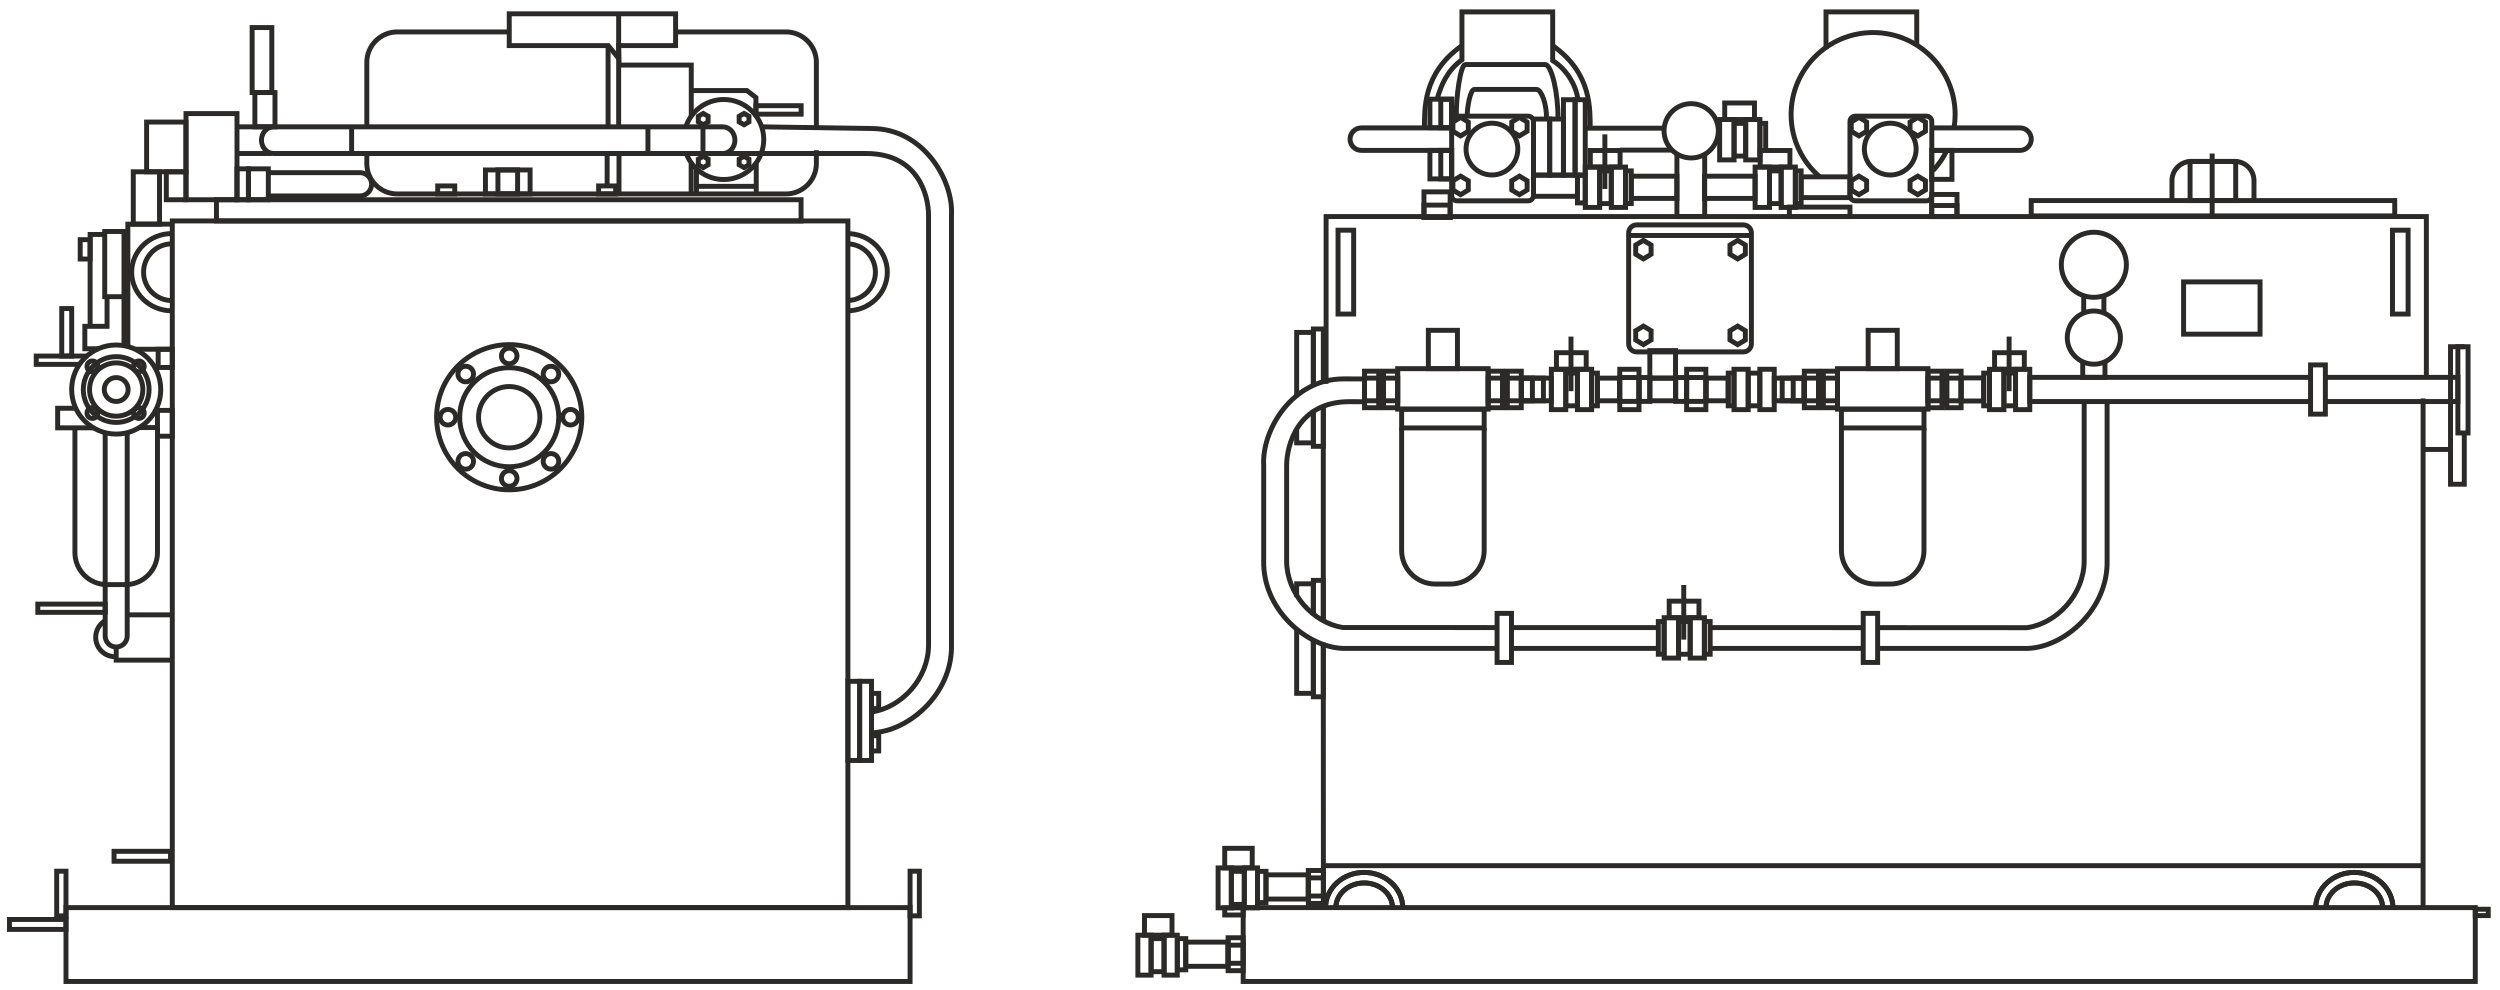 <?xml version="1.0" encoding="UTF-8"?> <svg xmlns="http://www.w3.org/2000/svg" xmlns:xlink="http://www.w3.org/1999/xlink" xml:space="preserve" width="101mm" height="40mm" version="1.1" style="shape-rendering:geometricPrecision; text-rendering:geometricPrecision; image-rendering:optimizeQuality; fill-rule:evenodd; clip-rule:evenodd" viewBox="0 0 10100 4000"> <defs> <style type="text/css"> .str0 {stroke:#2B2A29;stroke-width:20;stroke-miterlimit:22.926} .fil0 {fill:none} .fil1 {fill:none;fill-rule:nonzero} </style> </defs> <g id="Слой_x0020_1">  <g id="_1908352007600"> <polygon class="fil0 str0" points="266.58,3965.14 3676.68,3965.14 3676.68,3666.73 266.58,3666.73 "></polygon> <polygon class="fil0 str0" points="266.58,3754.8 38.33,3754.8 38.33,3714.62 266.58,3714.62 "></polygon> <polygon class="fil0 str0" points="266.58,3519.65 229.02,3519.65 229.02,3700.08 266.58,3700.08 "></polygon> <polygon class="fil0 str0" points="688.99,3479.47 460.75,3479.47 460.75,3439.28 688.99,3439.28 "></polygon> <path class="fil0 str0" d="M2057.22 1561.61c68.47,0 123.98,55.51 123.98,123.99 0,68.47 -55.51,123.98 -123.98,123.98 -68.48,0 -123.99,-55.51 -123.99,-123.98 0,-68.48 55.51,-123.99 123.99,-123.99z"></path> <path class="fil0 str0" d="M2057.22 1485.51c110.5,0 200.09,89.58 200.09,200.09 0,110.5 -89.59,200.08 -200.09,200.08 -110.5,0 -200.09,-89.58 -200.09,-200.08 0,-110.51 89.59,-200.09 200.09,-200.09z"></path> <path class="fil0 str0" d="M2057.22 1392.29c161.98,0 293.3,131.32 293.3,293.31 0,161.98 -131.32,293.3 -293.3,293.3 -161.99,0 -293.3,-131.32 -293.3,-293.3 0,-161.99 131.31,-293.31 293.3,-293.31z"></path> <path class="fil0 str0" d="M1881.59 1479.67c17.39,0 31.48,14.09 31.48,31.47 0,17.38 -14.09,31.47 -31.48,31.47 -17.38,0 -31.47,-14.09 -31.47,-31.47 0,-17.38 14.09,-31.47 31.47,-31.47z"></path> <path class="fil0 str0" d="M2225.91 1479.67c17.38,0 31.48,14.09 31.48,31.47 0,17.38 -14.1,31.47 -31.48,31.47 -17.38,0 -31.47,-14.09 -31.47,-31.47 0,-17.38 14.09,-31.47 31.47,-31.47z"></path> <path class="fil0 str0" d="M1881.59 1832.44c17.39,0 31.48,14.09 31.48,31.47 0,17.39 -14.09,31.48 -31.48,31.48 -17.38,0 -31.47,-14.09 -31.47,-31.48 0,-17.38 14.09,-31.47 31.47,-31.47z"></path> <path class="fil0 str0" d="M2225.91 1832.44c17.38,0 31.48,14.09 31.48,31.47 0,17.39 -14.1,31.48 -31.48,31.48 -17.38,0 -31.47,-14.09 -31.47,-31.48 0,-17.38 14.09,-31.47 31.47,-31.47z"></path> <path class="fil0 str0" d="M2304.76 1654.12c17.38,0 31.48,14.09 31.48,31.48 0,17.38 -14.1,31.47 -31.48,31.47 -17.38,0 -31.47,-14.09 -31.47,-31.47 0,-17.39 14.09,-31.48 31.47,-31.48z"></path> <path class="fil0 str0" d="M1809.67 1654.12c17.38,0 31.48,14.09 31.48,31.48 0,17.38 -14.1,31.47 -31.48,31.47 -17.38,0 -31.47,-14.09 -31.47,-31.47 0,-17.39 14.09,-31.48 31.47,-31.48z"></path> <path class="fil0 str0" d="M2025.75 1438.05c0,-17.38 14.09,-31.47 31.47,-31.47 17.38,0 31.47,14.09 31.47,31.47 0,17.38 -14.09,31.47 -31.47,31.47 -17.38,0 -31.47,-14.09 -31.47,-31.47z"></path> <path class="fil0 str0" d="M2025.75 1933.14c0,-17.38 14.09,-31.47 31.47,-31.47 17.38,0 31.47,14.09 31.47,31.47 0,17.38 -14.09,31.47 -31.47,31.47 -17.38,0 -31.47,-14.09 -31.47,-31.47z"></path> <polygon class="fil0 str0" points="3714.24,3519.65 3676.68,3519.65 3676.68,3700.08 3714.24,3700.08 "></polygon> <polygon class="fil0 str0" points="3425.49,3666.73 696.04,3666.73 696.04,892.61 3425.49,892.61 "></polygon> <path class="fil0 str0" d="M513.9 1745.15l0 824.31c0,24.45 -20.01,44.46 -44.47,44.46l0 0c-24.46,0 -44.47,-20.01 -44.47,-44.46l0 -824.31"></path> <line class="fil0 str0" x1="513.9" y1="2483.96" x2="696.04" y2="2483.96"></line> <polyline class="fil0 str0" points="469.43,2613.92 469.38,2666.95 696.04,2666.95 "></polyline> <path class="fil0 str0" d="M464.85 2653.04c-43.21,0 -78.24,-35.04 -78.24,-78.25 0,-28.98 15.77,-54.28 39.18,-67.81"></path> <polygon class="fil0 str0" points="424.96,2473.9 152.75,2473.9 152.75,2440.54 424.96,2440.54 "></polygon> <path class="fil0 str0" d="M636.18 1728.38l0 504.21c0,71.09 -58.18,129.27 -129.28,129.27l-74.94 0c-71.09,0 -129.27,-58.17 -129.27,-129.27l0 -504.21"></path> <path class="fil0 str0" d="M469.43 1525.39c26.69,0 48.31,21.62 48.31,48.31 0,26.68 -21.62,48.31 -48.31,48.31 -26.68,0 -48.31,-21.63 -48.31,-48.31 0,-26.69 21.63,-48.31 48.31,-48.31z"></path> <path class="fil0 str0" d="M469.43 1466.02c59.48,0 107.68,48.2 107.68,107.68 0,59.47 -48.2,107.67 -107.68,107.67 -59.47,0 -107.67,-48.2 -107.67,-107.67 0,-59.48 48.2,-107.68 107.67,-107.68z"></path> <path class="fil0 str0" d="M373.17 1646.85c12.02,0 21.77,9.74 21.77,21.77 0,12.02 -9.75,21.77 -21.77,21.77 -12.03,0 -21.78,-9.75 -21.78,-21.77 0,-12.03 9.75,-21.77 21.78,-21.77z"></path> <path class="fil0 str0" d="M560.87 1646.85c12.02,0 21.77,9.74 21.77,21.77 0,12.02 -9.75,21.77 -21.77,21.77 -12.03,0 -21.78,-9.75 -21.78,-21.77 0,-12.03 9.75,-21.77 21.78,-21.77z"></path> <path class="fil0 str0" d="M373.17 1458.29c12.02,0 21.77,9.75 21.77,21.77 0,12.03 -9.75,21.78 -21.77,21.78 -12.03,0 -21.78,-9.75 -21.78,-21.78 0,-12.02 9.75,-21.77 21.78,-21.77z"></path> <path class="fil0 str0" d="M560.87 1458.29c12.02,0 21.77,9.75 21.77,21.77 0,12.03 -9.75,21.78 -21.77,21.78 -12.03,0 -21.78,-9.75 -21.78,-21.78 0,-12.02 9.75,-21.77 21.78,-21.77z"></path> <path class="fil0 str0" d="M469.43 1440.79c73.41,0 132.91,59.5 132.91,132.91 0,73.4 -59.5,132.9 -132.91,132.9 -73.4,0 -132.9,-59.5 -132.9,-132.9 0,-73.41 59.5,-132.91 132.9,-132.91z"></path> <path class="fil0 str0" d="M469.43 1393.75c99.39,0 179.95,80.56 179.95,179.95 0,99.38 -80.56,179.94 -179.95,179.94 -99.38,0 -179.94,-80.56 -179.94,-179.94 0,-99.39 80.56,-179.95 179.94,-179.95z"></path> <polyline class="fil0 str0" points="377.61,1728.48 232.94,1728.48 232.94,1649.39 308.19,1649.39 "></polyline> <polygon class="fil0 str0" points="636.18,1762.27 696.04,1762.27 696.04,1657.94 636.18,1657.94 "></polygon> <line class="fil0 str0" x1="563.16" y1="1727.33" x2="636.18" y2="1727.33"></line> <polyline class="fil0 str0" points="320.89,1472.11 146.41,1472.11 146.41,1438.46 349.6,1438.46 "></polyline> <polygon class="fil0 str0" points="249.46,1246.5 289.64,1246.5 289.64,1438.46 249.46,1438.46 "></polygon> <line class="fil0 str0" x1="546.27" y1="1410.94" x2="702.25" y2="1410.94"></line> <polygon class="fil0 str0" points="638.98,1410.94 696.04,1410.94 696.04,1484.64 638.98,1484.64 "></polygon> <polygon class="fil0 str0" points="423.08,935.24 500.89,935.24 500.89,1198.61 423.08,1198.61 "></polygon> <polyline class="fil0 str0" points="423.08,947.21 364.08,947.21 364.08,1316.62 "></polyline> <polyline class="fil0 str0" points="399.14,1408.96 342.7,1408.96 342.7,1318.32 432.49,1318.32 432.49,1198.61 "></polyline> <polyline class="fil0 str0" points="516.52,1399.98 516.52,905.55 696.04,905.55 "></polyline> <line class="fil0 str0" x1="500.89" y1="1198.61" x2="500.89" y2="1399.98"></line> <path class="fil0 str0" d="M694.6 1214.24c-63.28,0 -114.58,-51.3 -114.58,-114.58 0,-63.28 51.3,-114.58 114.58,-114.58"></path> <path class="fil0 str0" d="M694.6 1255.75c-89.85,0 -162.68,-69.88 -162.68,-156.09 0,-86.21 72.83,-156.09 162.68,-156.09"></path> <polygon class="fil0 str0" points="364.08,1046.52 324.01,1046.52 324.01,968.28 364.08,968.28 "></polygon> <polygon class="fil0 str0" points="644.48,905.55 538.45,905.55 538.45,694.05 644.48,694.05 "></polygon> <polygon class="fil0 str0" points="751.38,694.06 592.33,694.06 592.33,493.12 751.38,493.12 "></polygon> <polygon class="fil0 str0" points="751.38,694.06 671.85,694.06 671.85,806.94 751.38,806.94 "></polygon> <polygon class="fil0 str0" points="751.38,458.91 957.45,458.91 957.45,806.94 751.38,806.94 "></polygon> <polygon class="fil0 str0" points="874.51,892.61 3236.26,892.61 3236.26,806.94 874.51,806.94 "></polygon> <polygon class="fil0 str0" points="957.45,682.09 1003.62,682.09 1003.62,806.94 957.45,806.94 "></polygon> <polygon class="fil0 str0" points="1084,682.09 1003.62,682.09 1003.62,806.94 1084,806.94 "></polygon> <path class="fil0 str0" d="M1084 697.48l370.23 0c25.89,0 47.06,21.17 47.06,47.03l0 0.01c0,25.86 -21.18,47.03 -47.06,47.03l-370.23 0"></path> <polygon class="fil0 str0" points="1018.62,111.36 1098.14,111.36 1098.14,373.87 1018.62,373.87 "></polygon> <polygon class="fil0 str0" points="1029.74,512.4 1110.97,512.4 1110.97,373.87 1029.74,373.87 "></polygon> <path class="fil0 str0" d="M1056.28 566.28l0 0c0,-29.64 22.08,-53.88 49.13,-53.88l1814.55 0c27.06,0 49.13,24.24 49.13,53.88l0 0c0,29.63 -22.07,53.88 -49.13,53.88l-1814.55 0c-27.05,0 -49.13,-24.25 -49.13,-53.88"></path> <line class="fil0 str0" x1="1096.89" y1="512.4" x2="957.45" y2="512.4"></line> <line class="fil0 str0" x1="1096.89" y1="620.16" x2="957.45" y2="620.16"></line> <line class="fil0 str0" x1="1420.54" y1="620.16" x2="1420.54" y2="512.4"></line> <line class="fil0 str0" x1="2617.66" y1="620.16" x2="2617.66" y2="512.4"></line> <line class="fil0 str0" x1="2839.99" y1="620.16" x2="2839.99" y2="512.4"></line> <path class="fil0 str0" d="M2729.98 128.97l445.35 0c67.55,0 122.81,55.27 122.81,122.81l0 266.07m0 88.93l0 53.95c0,67.55 -55.26,122.81 -122.81,122.81l-1570.59 0c-67.54,0 -122.81,-55.26 -122.81,-122.81l0 -40.07m0 -107.52l0 -261.36c0,-67.54 55.27,-122.81 122.81,-122.81l452.27 0"></path> <polygon class="fil0 str0" points="2840.98,631.38 2850.88,637.1 2860.78,642.82 2860.78,654.25 2860.78,665.68 2850.88,671.4 2840.98,677.12 2831.07,671.4 2821.17,665.68 2821.17,654.25 2821.17,642.82 2831.07,637.1 "></polygon> <polygon class="fil0 str0" points="3006.02,631.38 3015.92,637.1 3025.82,642.82 3025.82,654.25 3025.82,665.68 3015.92,671.4 3006.02,677.12 2996.12,671.4 2986.21,665.68 2986.21,654.25 2986.21,642.82 2996.12,637.1 "></polygon> <polygon class="fil0 str0" points="2840.98,458.27 2850.88,463.99 2860.78,469.71 2860.78,481.14 2860.78,492.57 2850.88,498.29 2840.98,504.01 2831.07,498.29 2821.17,492.57 2821.17,481.14 2821.17,469.71 2831.07,463.99 "></polygon> <polygon class="fil0 str0" points="3006.02,458.27 3015.92,463.99 3025.82,469.71 3025.82,481.14 3025.82,492.57 3015.92,498.29 3006.02,504.01 2996.12,498.29 2986.21,492.57 2986.21,481.14 2986.21,469.71 2996.12,463.99 "></polygon> <path class="fil0 str0" d="M2770.56 512.49c21.39,-64.2 81.97,-110.5 153.36,-110.5 89.26,0 161.61,72.35 161.61,161.61 0,89.26 -72.35,161.61 -161.61,161.61 -68.86,0 -127.67,-43.07 -150.94,-103.75"></path> <line class="fil0 str0" x1="2792.25" y1="783.54" x2="2792.25" y2="660.88"></line> <line class="fil0 str0" x1="2813.63" y1="783.54" x2="2813.63" y2="686.53"></line> <line class="fil0 str0" x1="3055.19" y1="783.54" x2="3055.19" y2="660.88"></line> <line class="fil0 str0" x1="2813.63" y1="752.82" x2="3050.5" y2="752.82"></line> <polygon class="fil0 str0" points="2057.32,55.68 2729.42,55.68 2729.42,184.2 2499.4,184.2 2500.26,237.21 2457.5,184.2 2057.32,184.2 "></polygon> <line class="fil0 str0" x1="2499.4" y1="55.68" x2="2499.4" y2="512.4"></line> <line class="fil0 str0" x1="2456.65" y1="184.2" x2="2456.65" y2="512.4"></line> <polyline class="fil0 str0" points="2499.4,262.88 2792.72,262.88 2792.72,468.96 "></polyline> <polyline class="fil0 str0" points="2792.72,365.92 3017.63,365.92 3053.97,394.14 3053.97,468.53 "></polyline> <polygon class="fil0 str0" points="3053.97,461.26 3236.54,461.26 3236.54,427.06 3053.97,427.06 "></polygon> <polygon class="fil0 str0" points="1837.18,783.54 1768.34,783.54 1768.34,751.15 1837.18,751.15 "></polygon> <polygon class="fil0 str0" points="2487.27,783.54 2418.43,783.54 2418.43,751.15 2487.27,751.15 "></polygon> <line class="fil0 str0" x1="2452.85" y1="751.15" x2="2452.85" y2="620.16"></line> <line class="fil0 str0" x1="2500.74" y1="783.54" x2="2500.74" y2="620.16"></line> <polygon class="fil0 str0" points="1961.18,783.54 2141.6,783.54 2141.6,686.6 1961.18,686.6 "></polygon> <polygon class="fil0 str0" points="2011.62,783.54 2091.15,783.54 2091.15,686.6 2011.62,686.6 "></polygon> <path class="fil0 str0" d="M3422.11 1214.24c63.28,0 114.58,-51.3 114.58,-114.58 0,-63.28 -51.3,-114.58 -114.58,-114.58"></path> <path class="fil0 str0" d="M3422.11 1255.75c89.84,0 162.67,-69.88 162.67,-156.09 0,-86.21 -72.83,-156.09 -162.67,-156.09"></path> <polygon class="fil0 str0" points="3425.49,2752.52 3472.99,2752.52 3472.99,3072.32 3425.49,3072.32 "></polygon> <polygon class="fil0 str0" points="3520.88,2752.52 3472.99,2752.52 3472.99,3072.32 3520.88,3072.32 "></polygon> <polygon class="fil0 str0" points="3520.88,2972.28 3549.95,2972.28 3549.95,3033.84 3520.88,3033.84 "></polygon> <polygon class="fil0 str0" points="3520.88,2801.25 3549.95,2801.25 3549.95,2862.81 3520.88,2862.81 "></polygon> <path class="fil0 str0" d="M3520.88 2876.48c121.29,-17.6 230.6,-135.23 230.46,-270.83l0 -1736.08c-0.09,-81.43 -42.95,-249.41 -251.7,-249.41l-592.28 0"></path> <path class="fil0 str0" d="M3520.88 2960.28c146.95,-3.06 327.5,-155.75 323.09,-354.63l0 -1736.08c8.45,-142.15 -113.93,-350.31 -322.67,-350.31l-447.42 -6.86"></path> <polygon class="fil0 str0" points="5022.44,3965.14 10000.09,3965.14 10000.09,3666.73 5022.44,3666.73 "></polygon> <polygon class="fil0 str0" points="10000.09,3673.33 10052.47,3673.33 10052.47,3698.99 10000.09,3698.99 "></polygon> <polygon class="fil0 str0" points="4597.02,3939.49 4650.44,3939.49 4650.44,3778.09 4597.02,3778.09 "></polygon> <polygon class="fil0 str0" points="4702.82,3939.49 4756.24,3939.49 4756.24,3778.09 4702.82,3778.09 "></polygon> <polygon class="fil0 str0" points="4702.82,3925.59 4650.44,3925.59 4650.44,3791.99 4702.82,3791.99 "></polygon> <polygon class="fil0 str0" points="4623.73,3778.09 4734.87,3778.09 4734.87,3698.99 4623.73,3698.99 "></polygon> <polygon class="fil0 str0" points="4756.24,3918.11 4790.45,3918.11 4790.45,3791.99 4756.24,3791.99 "></polygon> <polygon class="fil0 str0" points="4961.48,3903.95 4790.45,3903.95 4790.45,3806.15 4961.48,3806.15 "></polygon> <polygon class="fil0 str0" points="4961.48,3921.58 5022.44,3921.58 5022.44,3788.51 4961.48,3788.51 "></polygon> <polygon class="fil0 str0" points="4961.48,3891.65 5022.44,3891.65 5022.44,3818.44 4961.48,3818.44 "></polygon> <polygon class="fil0 str0" points="4921.15,3667.72 4974.57,3667.72 4974.57,3506.32 4921.15,3506.32 "></polygon> <polygon class="fil0 str0" points="5026.95,3667.72 5080.37,3667.72 5080.37,3506.32 5026.95,3506.32 "></polygon> <polygon class="fil0 str0" points="5026.95,3653.82 4974.57,3653.82 4974.57,3520.22 5026.95,3520.22 "></polygon> <polygon class="fil0 str0" points="4947.86,3506.32 5059.01,3506.32 5059.01,3427.23 4947.86,3427.23 "></polygon> <polygon class="fil0 str0" points="5080.37,3646.35 5114.59,3646.35 5114.59,3520.22 5080.37,3520.22 "></polygon> <polygon class="fil0 str0" points="5285.61,3632.18 5114.59,3632.18 5114.59,3534.38 5285.61,3534.38 "></polygon> <polygon class="fil0 str0" points="5285.61,3649.82 5346.57,3649.82 5346.57,3516.75 5285.61,3516.75 "></polygon> <polygon class="fil0 str0" points="5285.61,3619.89 5346.57,3619.89 5346.57,3546.68 5285.61,3546.68 "></polygon> <polygon class="fil0 str0" points="5022.44,3696.58 4947.86,3696.58 4947.86,3667.72 5022.44,3667.72 "></polygon> <path class="fil0 str0" d="M5396.57 3668.39c0,-55.94 51.3,-101.3 114.58,-101.3 63.28,0 114.58,45.36 114.58,101.3"></path> <path class="fil0 str0" d="M5355.06 3668.39c0,-79.43 69.88,-143.82 156.09,-143.82 86.21,0 156.09,64.39 156.09,143.82"></path> <path class="fil0 str0" d="M5396.57 3668.39c0,-55.94 51.3,-101.3 114.58,-101.3 63.28,0 114.58,45.36 114.58,101.3"></path> <path class="fil0 str0" d="M5355.06 3668.39c0,-79.43 69.88,-143.82 156.09,-143.82 86.21,0 156.09,64.39 156.09,143.82"></path> <path class="fil0 str0" d="M9396.86 3668.39c0,-55.94 51.29,-101.3 114.57,-101.3 63.29,0 114.58,45.36 114.58,101.3"></path> <path class="fil0 str0" d="M9355.35 3668.39c0,-79.43 69.88,-143.82 156.08,-143.82 86.22,0 156.1,64.39 156.1,143.82"></path> <path class="fil0 str0" d="M9396.86 3668.39c0,-55.94 51.29,-101.3 114.57,-101.3 63.29,0 114.58,45.36 114.58,101.3"></path> <path class="fil0 str0" d="M9355.35 3668.39c0,-79.43 69.88,-143.82 156.08,-143.82 86.22,0 156.1,64.39 156.1,143.82"></path> <line class="fil0 str0" x1="5346.57" y1="3497.36" x2="9787.09" y2="3497.36"></line> <line class="fil0 str0" x1="9789.24" y1="3666.73" x2="9789.24" y2="1609.62"></line> <path class="fil0 str0" d="M5346.57 3666.73l-0.46 -1067.37m0 -92.46l0 -868.69"></path> <polyline class="fil0 str0" points="5346.2,2596.16 5346.2,2815 5305.87,2815 5305.87,2581.14 "></polyline> <polyline class="fil0 str0" points="5346.2,2506.9 5346.2,2344.69 5305.87,2344.69 5305.87,2485.48 "></polyline> <polyline class="fil0 str0" points="5305.87,2583.16 5305.87,2801.1 5238.53,2801.1 5238.53,2542.22 "></polyline> <polyline class="fil0 str0" points="5305.87,2482.34 5305.87,2358.59 5238.53,2358.59 5238.53,2412.38 "></polyline> <polygon class="fil0 str0" points="5770.54,1489.43 5888.12,1489.43 5888.12,1334.44 5770.54,1334.44 "></polygon> <polygon class="fil0 str0" points="5646.57,1489.43 6012.1,1489.43 6012.1,1652.97 5646.57,1652.97 "></polygon> <polygon class="fil0 str0" points="5662.6,1728.86 5996.07,1728.86 5996.07,1652.97 5662.6,1652.97 "></polygon> <path class="fil0 str0" d="M5996.07 1728.86l0 494.89c0,74.65 -61.09,135.73 -135.74,135.73l-62 0c-74.65,0 -135.73,-61.08 -135.73,-135.73l0 -494.89"></path> <polygon class="fil0 str0" points="5646.57,1647.21 5589.05,1647.21 5589.05,1499.58 5646.57,1499.58 "></polygon> <polygon class="fil0 str0" points="5512.63,1647.21 5570.88,1647.21 5570.88,1499.58 5512.63,1499.58 "></polygon> <polygon class="fil0 str0" points="5589.05,1634.92 5570.88,1634.92 5570.88,1511.88 5589.05,1511.88 "></polygon> <polygon class="fil0 str0" points="5512.63,1619.16 5570.88,1619.16 5570.88,1527.64 5512.63,1527.64 "></polygon> <polygon class="fil0 str0" points="5588.68,1619.16 5646.94,1619.16 5646.94,1527.64 5588.68,1527.64 "></polygon> <polygon class="fil0 str0" points="6146.04,1647.21 6088.52,1647.21 6088.52,1499.58 6146.04,1499.58 "></polygon> <polygon class="fil0 str0" points="6012.1,1647.21 6070.36,1647.21 6070.36,1499.58 6012.1,1499.58 "></polygon> <polygon class="fil0 str0" points="6088.52,1634.92 6070.36,1634.92 6070.36,1511.88 6088.52,1511.88 "></polygon> <polygon class="fil0 str0" points="6012.1,1619.16 6070.36,1619.16 6070.36,1527.64 6012.1,1527.64 "></polygon> <polygon class="fil0 str0" points="6088.16,1619.16 6146.41,1619.16 6146.41,1527.64 6088.16,1527.64 "></polygon> <polygon class="fil0 str0" points="6267.46,1619.16 6146.41,1619.16 6146.41,1527.64 6267.46,1527.64 "></polygon> <polygon class="fil0 str0" points="6235.4,1619.16 6146.41,1619.16 6146.41,1527.64 6235.4,1527.64 "></polygon> <polygon class="fil0 str0" points="6190.9,1619.16 6146.41,1619.16 6146.41,1527.64 6190.9,1527.64 "></polygon> <polygon class="fil0 str0" points="6430.26,1654.97 6372.74,1654.97 6372.74,1491.83 6430.26,1491.83 "></polygon> <polygon class="fil0 str0" points="6267.56,1654.97 6325.82,1654.97 6325.82,1491.83 6267.56,1491.83 "></polygon> <polygon class="fil0 str0" points="6325.82,1639.47 6372.74,1639.47 6372.74,1507.33 6325.82,1507.33 "></polygon> <polygon class="fil0 str0" points="6430.03,1639.47 6453.49,1639.47 6453.49,1507.33 6430.03,1507.33 "></polygon> <polygon class="fil0 str0" points="6542.69,1619.16 6453.7,1619.16 6453.7,1527.64 6542.69,1527.64 "></polygon> <polygon class="fil0 str0" points="6621.59,1654.97 6543.86,1654.97 6543.86,1491.83 6621.59,1491.83 "></polygon> <polygon class="fil0 str0" points="6621.59,1621.6 6543.86,1621.6 6543.86,1525.2 6621.59,1525.2 "></polygon> <polygon class="fil0 str0" points="6769.09,1619.16 6665.34,1619.16 6665.34,1527.64 6769.09,1527.64 "></polygon> <polygon class="fil0 str0" points="6769.09,1416.38 6665.34,1416.38 6665.34,1527.64 6769.09,1527.64 "></polygon> <polygon class="fil0 str0" points="6621.59,1621.6 6665.34,1621.6 6665.34,1525.2 6621.59,1525.2 "></polygon> <polygon class="fil0 str0" points="7664.95,1489.43 7547.38,1489.43 7547.38,1334.44 7664.95,1334.44 "></polygon> <polygon class="fil0 str0" points="7788.93,1489.43 7423.4,1489.43 7423.4,1652.97 7788.93,1652.97 "></polygon> <polygon class="fil0 str0" points="7772.9,1728.86 7439.43,1728.86 7439.43,1652.97 7772.9,1652.97 "></polygon> <path class="fil0 str0" d="M7439.43 1728.86l0 494.89c0,74.65 61.09,135.73 135.74,135.73l62 0c74.64,0 135.73,-61.08 135.73,-135.73l0 -494.89"></path> <polygon class="fil0 str0" points="7788.93,1647.21 7846.45,1647.21 7846.45,1499.58 7788.93,1499.58 "></polygon> <polygon class="fil0 str0" points="7922.87,1647.21 7864.61,1647.21 7864.61,1499.58 7922.87,1499.58 "></polygon> <polygon class="fil0 str0" points="7846.45,1634.92 7864.61,1634.92 7864.61,1511.88 7846.45,1511.88 "></polygon> <polygon class="fil0 str0" points="7922.87,1619.16 7864.61,1619.16 7864.61,1527.64 7922.87,1527.64 "></polygon> <polygon class="fil0 str0" points="7846.81,1619.16 7788.56,1619.16 7788.56,1527.64 7846.81,1527.64 "></polygon> <polygon class="fil0 str0" points="7289.46,1647.21 7346.97,1647.21 7346.97,1499.58 7289.46,1499.58 "></polygon> <polygon class="fil0 str0" points="7423.4,1647.21 7365.14,1647.21 7365.14,1499.58 7423.4,1499.58 "></polygon> <polygon class="fil0 str0" points="7346.97,1634.92 7365.14,1634.92 7365.14,1511.88 7346.97,1511.88 "></polygon> <polygon class="fil0 str0" points="7423.4,1619.16 7365.14,1619.16 7365.14,1527.64 7423.4,1527.64 "></polygon> <polygon class="fil0 str0" points="7347.34,1619.16 7289.08,1619.16 7289.08,1527.64 7347.34,1527.64 "></polygon> <polygon class="fil0 str0" points="7168.03,1619.16 7289.08,1619.16 7289.08,1527.64 7168.03,1527.64 "></polygon> <polygon class="fil0 str0" points="7200.1,1619.16 7289.08,1619.16 7289.08,1527.64 7200.1,1527.64 "></polygon> <polygon class="fil0 str0" points="7244.59,1619.16 7289.08,1619.16 7289.08,1527.64 7244.59,1527.64 "></polygon> <polygon class="fil0 str0" points="7005.24,1654.97 7062.75,1654.97 7062.75,1491.83 7005.24,1491.83 "></polygon> <polygon class="fil0 str0" points="7167.94,1654.97 7109.68,1654.97 7109.68,1491.83 7167.94,1491.83 "></polygon> <polygon class="fil0 str0" points="7109.68,1639.47 7062.75,1639.47 7062.75,1507.33 7109.68,1507.33 "></polygon> <polygon class="fil0 str0" points="7005.47,1639.47 6982,1639.47 6982,1507.33 7005.47,1507.33 "></polygon> <polygon class="fil0 str0" points="6892.81,1619.16 6981.8,1619.16 6981.8,1527.64 6892.81,1527.64 "></polygon> <polygon class="fil0 str0" points="6813.91,1654.97 6891.63,1654.97 6891.63,1491.83 6813.91,1491.83 "></polygon> <polygon class="fil0 str0" points="6813.91,1621.6 6891.63,1621.6 6891.63,1525.2 6813.91,1525.2 "></polygon> <polygon class="fil0 str0" points="6813.91,1621.6 6770.16,1621.6 6770.16,1525.2 6813.91,1525.2 "></polygon> <polygon class="fil0 str0" points="6288.03,1491.83 6408.27,1491.83 6408.27,1424.95 6288.03,1424.95 "></polygon> <line class="fil0 str0" x1="6346.81" y1="1580.46" x2="6346.81" y2="1359.74"></line> <polygon class="fil0 str0" points="8200.28,1654.97 8142.77,1654.97 8142.77,1491.83 8200.28,1491.83 "></polygon> <polygon class="fil0 str0" points="8037.58,1654.97 8095.84,1654.97 8095.84,1491.83 8037.58,1491.83 "></polygon> <polygon class="fil0 str0" points="8095.84,1639.47 8142.77,1639.47 8142.77,1507.33 8095.84,1507.33 "></polygon> <polygon class="fil0 str0" points="8014.12,1639.47 8037.58,1639.47 8037.58,1507.33 8014.12,1507.33 "></polygon> <polygon class="fil0 str0" points="8058.05,1491.83 8178.29,1491.83 8178.29,1424.95 8058.05,1424.95 "></polygon> <line class="fil0 str0" x1="8116.83" y1="1580.46" x2="8116.83" y2="1359.74"></line> <polygon class="fil0 str0" points="8014.12,1620.03 7922.87,1620.03 7922.87,1526.77 8014.12,1526.77 "></polygon> <path class="fil0 str0" d="M6048.16 2535.41c-386.17,-0.06 -623.27,-0.14 -623.69,-0.21 -119.7,-19.5 -226.66,-136.08 -226.53,-270.22l0 -383.98c0.1,-81.42 44.43,-258.22 253.17,-258.22l63.01 0.21"></path> <path class="fil0 str0" d="M6699.65 2535.51c-223.03,-0.03 -408.06,-0.06 -593.23,-0.1"></path> <path class="fil0 str0" d="M7527.41 2535.62c-191.08,-0.03 -384.53,-0.07 -618.36,-0.11"></path> <path class="fil0 str0" d="M8420.06 1624.48l0 640.5c0.14,135.61 -109.17,253.24 -230.46,270.83 -0.44,-0.06 -228.1,-0.13 -603.93,-0.19"></path> <path class="fil0 str0" d="M6048.16 2619.59c-383.35,0 -620.78,0 -620.89,0 -146.75,-3.79 -326.35,-156.24 -321.95,-354.61l0 -383.98c-8.46,-142.14 113.93,-350.3 322.67,-350.3l88.54 0.22"></path> <path class="fil0 str0" d="M6699.65 2619.6c-221.59,0 -407.57,-0.01 -593.23,-0.01"></path> <path class="fil0 str0" d="M7527.41 2619.61c-189.82,0 -384.29,-0.01 -618.36,-0.01"></path> <path class="fil0 str0" d="M8512.69 1624.48l0 640.5c4.41,198.88 -176.14,351.58 -323.09,354.63 -0.13,0 -224.87,0 -603.93,0"></path> <polygon class="fil0 str0" points="6885.81,2658.67 6828.3,2658.67 6828.3,2495.53 6885.81,2495.53 "></polygon> <polygon class="fil0 str0" points="6723.11,2658.67 6781.37,2658.67 6781.37,2495.53 6723.11,2495.53 "></polygon> <polygon class="fil0 str0" points="6781.37,2643.17 6828.3,2643.17 6828.3,2511.03 6781.37,2511.03 "></polygon> <polygon class="fil0 str0" points="6885.58,2643.17 6909.05,2643.17 6909.05,2511.03 6885.58,2511.03 "></polygon> <polygon class="fil0 str0" points="6743.58,2495.53 6863.82,2495.53 6863.82,2428.65 6743.58,2428.65 "></polygon> <line class="fil0 str0" x1="6802.36" y1="2584.17" x2="6802.36" y2="2363.44"></line> <polygon class="fil0 str0" points="6699.65,2643.17 6723.11,2643.17 6723.11,2511.03 6699.65,2511.03 "></polygon> <polygon class="fil0 str0" points="6106.42,2676.24 6048.16,2676.24 6048.16,2477.96 6106.42,2477.96 "></polygon> <polygon class="fil0 str0" points="7585.67,2676.24 7527.41,2676.24 7527.41,2477.96 7585.67,2477.96 "></polygon> <path class="fil0 str0" d="M9393.94 1622.24l535.96 0 0 -97.68 -534.36 0m-59.32 0l-1135.94 0 0 97.68 1133.81 0"></path> <polyline class="fil0 str0" points="8504.06,1456.15 8504.06,1524.56 8414.28,1524.56 8414.28,1456.15 "></polyline> <path class="fil0 str0" d="M8459.14 1256.47c59.32,0 107.42,48.09 107.42,107.42 0,59.32 -48.1,107.42 -107.42,107.42 -59.33,0 -107.42,-48.1 -107.42,-107.42 0,-59.33 48.09,-107.42 107.42,-107.42z"></path> <path class="fil0 str0" d="M8459.14 938.22c72.6,0 131.46,58.86 131.46,131.46 0,72.6 -58.86,131.46 -131.46,131.46 -72.6,0 -131.47,-58.86 -131.47,-131.46 0,-72.6 58.87,-131.46 131.47,-131.46z"></path> <line class="fil0 str0" x1="8418.2" y1="1264.54" x2="8418.2" y2="1195.21"></line> <line class="fil0 str0" x1="8499.75" y1="1264.54" x2="8499.75" y2="1195.21"></line> <polygon class="fil0 str0" points="8821.66,1138.89 9130.57,1138.89 9130.57,1349.99 8821.66,1349.99 "></polygon> <polygon class="fil0 str0" points="6639.33,1317.42 6654.86,1326.77 6670.4,1336.12 6670.4,1354.83 6670.4,1373.54 6654.86,1382.89 6639.33,1392.24 6623.8,1382.89 6608.26,1373.54 6608.26,1354.83 6608.26,1336.12 6623.8,1326.77 "></polygon> <polygon class="fil0 str0" points="7020.11,1317.42 7035.64,1326.77 7051.18,1336.12 7051.18,1354.83 7051.18,1373.54 7035.64,1382.89 7020.11,1392.24 7004.58,1382.89 6989.04,1373.54 6989.04,1354.83 6989.04,1336.12 7004.58,1326.77 "></polygon> <polygon class="fil0 str0" points="6639.33,971.11 6654.86,980.46 6670.4,989.81 6670.4,1008.52 6670.4,1027.23 6654.86,1036.58 6639.33,1045.93 6623.8,1036.58 6608.26,1027.23 6608.26,1008.52 6608.26,989.81 6623.8,980.46 "></polygon> <polygon class="fil0 str0" points="7020.11,971.11 7035.64,980.46 7051.18,989.81 7051.18,1008.52 7051.18,1027.23 7035.64,1036.58 7020.11,1045.93 7004.58,1036.58 6989.04,1027.23 6989.04,1008.52 6989.04,989.81 7004.58,980.46 "></polygon> <path class="fil0 str0" d="M6612.05 1421.64l431.32 0c17.77,0 32.32,-14.54 32.32,-32.32l0 -448.42c0,-17.77 -14.55,-32.31 -32.32,-32.31l-431.32 0c-17.78,0 -32.32,14.54 -32.32,32.31l0 448.42c0,17.78 14.54,32.32 32.32,32.32z"></path> <line class="fil0 str0" x1="6579.73" y1="951.34" x2="7075.69" y2="951.34"></line> <polyline class="fil0 str0" points="5346.2,1547.91 5346.2,1329.07 5305.87,1329.07 5305.87,1562.92 "></polyline> <polyline class="fil0 str0" points="5305.87,1560.9 5305.87,1342.96 5238.53,1342.96 5238.53,1601.84 "></polyline> <polyline class="fil0 str0" points="5346.2,1640.87 5346.2,1803.07 5305.87,1803.07 5305.87,1662.29 "></polyline> <polyline class="fil0 str0" points="5305.87,1665.42 5305.87,1789.18 5238.53,1789.18 5238.53,1735.38 "></polyline> <polyline class="fil0 str0" points="5357.42,1550.58 5357.42,874.9 9802.46,874.9 9802.46,1527.23 "></polyline> <polygon class="fil0 str0" points="5468.78,1268.81 5405.71,1268.81 5405.71,929.99 5468.78,929.99 "></polygon> <polygon class="fil0 str0" points="9728.72,1268.81 9665.65,1268.81 9665.65,929.99 9728.72,929.99 "></polygon> <polygon class="fil0 str0" points="8206.11,872.23 9674.73,872.23 9674.73,810.29 8206.11,810.29 "></polygon> <path class="fil1 str0" d="M8774.75 810.29l0 -80.64c0,-42.66 34.9,-77.55 77.56,-77.55l176.22 0c42.66,0 77.56,34.9 77.56,77.55l0 80.64"></path> <polygon class="fil0 str0" points="8847.89,810.29 9032.26,810.29 9032.26,652.19 8847.89,652.19 "></polygon> <line class="fil0 str0" x1="8937.14" y1="620.16" x2="8937.14" y2="872.23"></line> <path class="fil0 str0" d="M6832.38 418.78c60.57,0 109.68,49.11 109.68,109.68 0,60.58 -49.11,109.69 -109.68,109.69 -60.57,0 -109.68,-49.11 -109.68,-109.69 0,-60.57 49.11,-109.68 109.68,-109.68z"></path> <path class="fil1 str0" d="M5857.67 607.57l-358.07 0c-24.98,0 -45.43,-20.43 -45.43,-45.42l0 -0.01c0,-24.99 20.44,-45.43 45.43,-45.43l358.07 0"></path> <polygon class="fil0 str0" points="5900.87,711.52 5916.4,720.87 5931.94,730.22 5931.94,748.93 5931.94,767.63 5916.4,776.99 5900.87,786.34 5885.34,776.99 5869.8,767.63 5869.8,748.93 5869.8,730.22 5885.34,720.87 "></polygon> <polygon class="fil0 str0" points="6138.48,711.52 6154.01,720.87 6169.55,730.22 6169.55,748.93 6169.55,767.63 6154.01,776.99 6138.48,786.34 6122.94,776.99 6107.4,767.63 6107.4,748.93 6107.4,730.22 6122.94,720.87 "></polygon> <polygon class="fil0 str0" points="5900.87,474.23 5916.4,483.58 5931.94,492.93 5931.94,511.64 5931.94,530.35 5916.4,539.7 5900.87,549.05 5885.34,539.7 5869.8,530.35 5869.8,511.64 5869.8,492.93 5885.34,483.58 "></polygon> <polygon class="fil0 str0" points="6138.48,474.23 6154.01,483.58 6169.55,492.93 6169.55,511.64 6169.55,530.35 6154.01,539.7 6138.48,549.05 6122.94,539.7 6107.4,530.35 6107.4,511.64 6107.4,492.93 6122.94,483.58 "></polygon> <path class="fil0 str0" d="M5886.18 811.33l287.55 0c11.85,0 21.54,-9.69 21.54,-21.54l0 -298.95c0,-11.85 -9.69,-21.54 -21.54,-21.54l-287.55 0c-11.85,0 -21.54,9.69 -21.54,21.54l0 298.95c0,11.85 9.69,21.54 21.54,21.54z"></path> <path class="fil0 str0" d="M6027.38 497.7c57.77,0 104.61,46.84 104.61,104.61 0,57.77 -46.84,104.61 -104.61,104.61 -57.77,0 -104.61,-46.84 -104.61,-104.61 0,-57.77 46.84,-104.61 104.61,-104.61z"></path> <polygon class="fil0 str0" points="6567.1,838.01 6509.59,838.01 6509.59,674.87 6567.1,674.87 "></polygon> <polygon class="fil0 str0" points="6404.4,838.01 6462.66,838.01 6462.66,674.87 6404.4,674.87 "></polygon> <polygon class="fil0 str0" points="6462.66,822.51 6509.59,822.51 6509.59,690.37 6462.66,690.37 "></polygon> <polygon class="fil0 str0" points="6566.87,822.51 6590.34,822.51 6590.34,690.37 6566.87,690.37 "></polygon> <polygon class="fil0 str0" points="6424.87,674.87 6545.11,674.87 6545.11,607.99 6424.87,607.99 "></polygon> <line class="fil0 str0" x1="6483.65" y1="763.5" x2="6483.65" y2="542.78"></line> <polygon class="fil0 str0" points="7253.31,838.01 7195.79,838.01 7195.79,674.87 7253.31,674.87 "></polygon> <polygon class="fil0 str0" points="7090.61,838.01 7148.87,838.01 7148.87,674.87 7090.61,674.87 "></polygon> <polygon class="fil0 str0" points="7148.87,822.51 7195.79,822.51 7195.79,690.37 7148.87,690.37 "></polygon> <polygon class="fil0 str0" points="7253.08,822.51 7276.54,822.51 7276.54,690.37 7253.08,690.37 "></polygon> <polygon class="fil0 str0" points="7111.08,674.87 7231.32,674.87 7231.32,607.99 7111.08,607.99 "></polygon> <polygon class="fil0 str0" points="7110.08,646.01 7052.57,646.01 7052.57,482.87 7110.08,482.87 "></polygon> <polygon class="fil0 str0" points="6947.38,646.01 7005.64,646.01 7005.64,482.87 6947.38,482.87 "></polygon> <polygon class="fil0 str0" points="7005.64,630.51 7052.57,630.51 7052.57,498.37 7005.64,498.37 "></polygon> <polyline class="fil0 str0" points="7133.32,607.99 7133.32,498.37 7109.85,498.37 7109.85,630.51 "></polyline> <polygon class="fil0 str0" points="6967.85,482.87 7088.09,482.87 7088.09,415.99 6967.85,415.99 "></polygon> <polygon class="fil0 str0" points="7510.08,711.52 7525.62,720.87 7541.15,730.22 7541.15,748.93 7541.15,767.63 7525.62,776.99 7510.08,786.34 7494.55,776.99 7479.01,767.63 7479.01,748.93 7479.01,730.22 7494.55,720.87 "></polygon> <polygon class="fil0 str0" points="7747.69,711.52 7763.22,720.87 7778.76,730.22 7778.76,748.93 7778.76,767.63 7763.22,776.99 7747.69,786.34 7732.16,776.99 7716.62,767.63 7716.62,748.93 7716.62,730.22 7732.16,720.87 "></polygon> <polygon class="fil0 str0" points="7510.08,474.23 7525.62,483.58 7541.15,492.93 7541.15,511.64 7541.15,530.35 7525.62,539.7 7510.08,549.05 7494.55,539.7 7479.01,530.35 7479.01,511.64 7479.01,492.93 7494.55,483.58 "></polygon> <polygon class="fil0 str0" points="7747.69,474.23 7763.22,483.58 7778.76,492.93 7778.76,511.64 7778.76,530.35 7763.22,539.7 7747.69,549.05 7732.16,539.7 7716.62,530.35 7716.62,511.64 7716.62,492.93 7732.16,483.58 "></polygon> <path class="fil0 str0" d="M7495.39 811.33l287.55 0c11.85,0 21.54,-9.69 21.54,-21.54l0 -298.95c0,-11.85 -9.69,-21.54 -21.54,-21.54l-287.55 0c-11.85,0 -21.54,9.69 -21.54,21.54l0 298.95c0,11.85 9.69,21.54 21.54,21.54z"></path> <path class="fil0 str0" d="M7636.6 497.7c57.76,0 104.6,46.84 104.6,104.61 0,57.77 -46.84,104.61 -104.6,104.61 -57.78,0 -104.62,-46.84 -104.62,-104.61 0,-57.77 46.84,-104.61 104.62,-104.61z"></path> <path class="fil1 str0" d="M7802.87 607.57l358.07 0c24.98,0 45.43,-20.43 45.43,-45.42l0 -0.01c0,-24.99 -20.44,-45.43 -45.43,-45.43l-358.07 0"></path> <polyline class="fil0 str0" points="6774.74,620.16 6774.74,874.9 6886.97,874.9 6886.97,620.16 "></polyline> <polygon class="fil0 str0" points="6590.34,801.61 6774.74,801.61 6774.74,711.82 6590.34,711.82 "></polygon> <polygon class="fil0 str0" points="6886.15,801.61 7090.61,801.61 7090.61,711.82 6886.15,711.82 "></polygon> <path class="fil0 str0" d="M5806.44 399.32c14.58,-53.13 40.36,-115.35 99.82,-157.8l0 -193.46 366.62 0 0 196.68c51.04,31.88 94.86,93.97 102.61,161.39"></path> <path class="fil0 str0" d="M5883.39 469.48c-1.15,-70.19 15.69,-208.54 36.98,-208.72l322.25 0c25.21,0.72 53.09,112.05 51.58,223.4"></path> <polygon class="fil0 str0" points="5776.85,607.57 5864.64,607.57 5864.64,722.79 5776.85,722.79 "></polygon> <polygon class="fil0 str0" points="5820.74,607.57 5864.64,607.57 5864.64,722.79 5820.74,722.79 "></polygon> <polygon class="fil0 str0" points="5776.85,400.75 5864.64,400.75 5864.64,515.96 5776.85,515.96 "></polygon> <polygon class="fil0 str0" points="5820.74,400.75 5864.64,400.75 5864.64,515.96 5820.74,515.96 "></polygon> <polygon class="fil0 str0" points="5858.61,878.3 5752.8,878.3 5752.8,775.16 5858.61,775.16 "></polygon> <polygon class="fil0 str0" points="5858.61,878.3 5752.8,878.3 5752.8,828.6 5858.61,828.6 "></polygon> <path class="fil0 str0" d="M5927.58 472.09c-0.9,-37.27 12.23,-110.74 28.83,-110.84l251.25 0c19.65,0.38 41.39,59.51 40.21,118.64"></path> <polygon class="fil0 str0" points="6195.27,707.56 6260.75,707.56 6260.75,480.96 6195.27,480.96 "></polygon> <polygon class="fil0 str0" points="6316.33,707.56 6260.75,707.56 6260.75,480.96 6316.33,480.96 "></polygon> <polygon class="fil0 str0" points="6316.33,707.56 6363.36,707.56 6363.36,402.93 6316.33,402.93 "></polygon> <polygon class="fil0 str0" points="6404.4,707.56 6363.36,707.56 6363.36,402.93 6404.4,402.93 "></polygon> <polygon class="fil0 str0" points="6404.4,707.56 6372.98,707.56 6372.98,819.79 6404.4,819.79 "></polygon> <polygon class="fil0 str0" points="6195.27,707.56 6372.98,707.56 6372.98,793.07 6195.27,793.07 "></polygon> <line class="fil0 str0" x1="6404.4" y1="517.85" x2="6723.12" y2="517.85"></line> <line class="fil0 str0" x1="6755.21" y1="606.4" x2="6545.11" y2="606.4"></line> <path class="fil0 str0" d="M5754.62 516.71c1.35,-70.86 -9,-219.97 151.64,-332.36"></path> <path class="fil0 str0" d="M6424.43 516.71c-1.35,-70.86 9,-219.97 -151.64,-332.36"></path> <polygon class="fil0 str0" points="7473.85,798.41 7276.54,798.41 7276.54,714.47 7473.85,714.47 "></polygon> <polygon class="fil0 str0" points="7473.85,836.66 7229.06,836.66 7229.06,874.9 7473.85,874.9 "></polygon> <polygon class="fil0 str0" points="7906.17,785.6 7804.11,785.6 7804.11,874.9 7906.17,874.9 "></polygon> <polygon class="fil0 str0" points="7906.17,830.25 7804.11,830.25 7804.11,874.9 7906.17,874.9 "></polygon> <polygon class="fil0 str0" points="7885.86,607.57 7804.11,607.57 7804.11,724.55 7885.86,724.55 "></polygon> <polyline class="fil0 str0" points="7377.02,198.8 7377.02,48.06 7743.63,48.06 7743.63,182.2 "></polyline> <path class="fil0 str0" d="M7352.75 715.27c-71.41,-60.77 -116.71,-151.32 -116.71,-252.44 0,-183 148.35,-331.34 331.35,-331.34 183,0 331.35,148.34 331.35,331.34 0,18.15 -1.47,35.95 -4.27,53.3m-28.34 90.22c-14.66,30.45 -33.83,58.32 -56.66,82.73"></path> <polygon class="fil0 str0" points="9929.9,1400.74 9970.91,1400.74 9970.91,1749.19 9929.9,1749.19 "></polygon> <polyline class="fil0 str0" points="9955.67,1749.19 9955.67,1956.28 9900.09,1956.28 9900.09,1400.74 9955.67,1400.74 "></polyline> <line class="fil0 str0" x1="9789.24" y1="1815.76" x2="9900.09" y2="1815.76"></line> <polygon class="fil0 str0" points="9334.63,1474.26 9394.48,1474.26 9394.48,1673.07 9334.63,1673.07 "></polygon> </g> </g> </svg> 